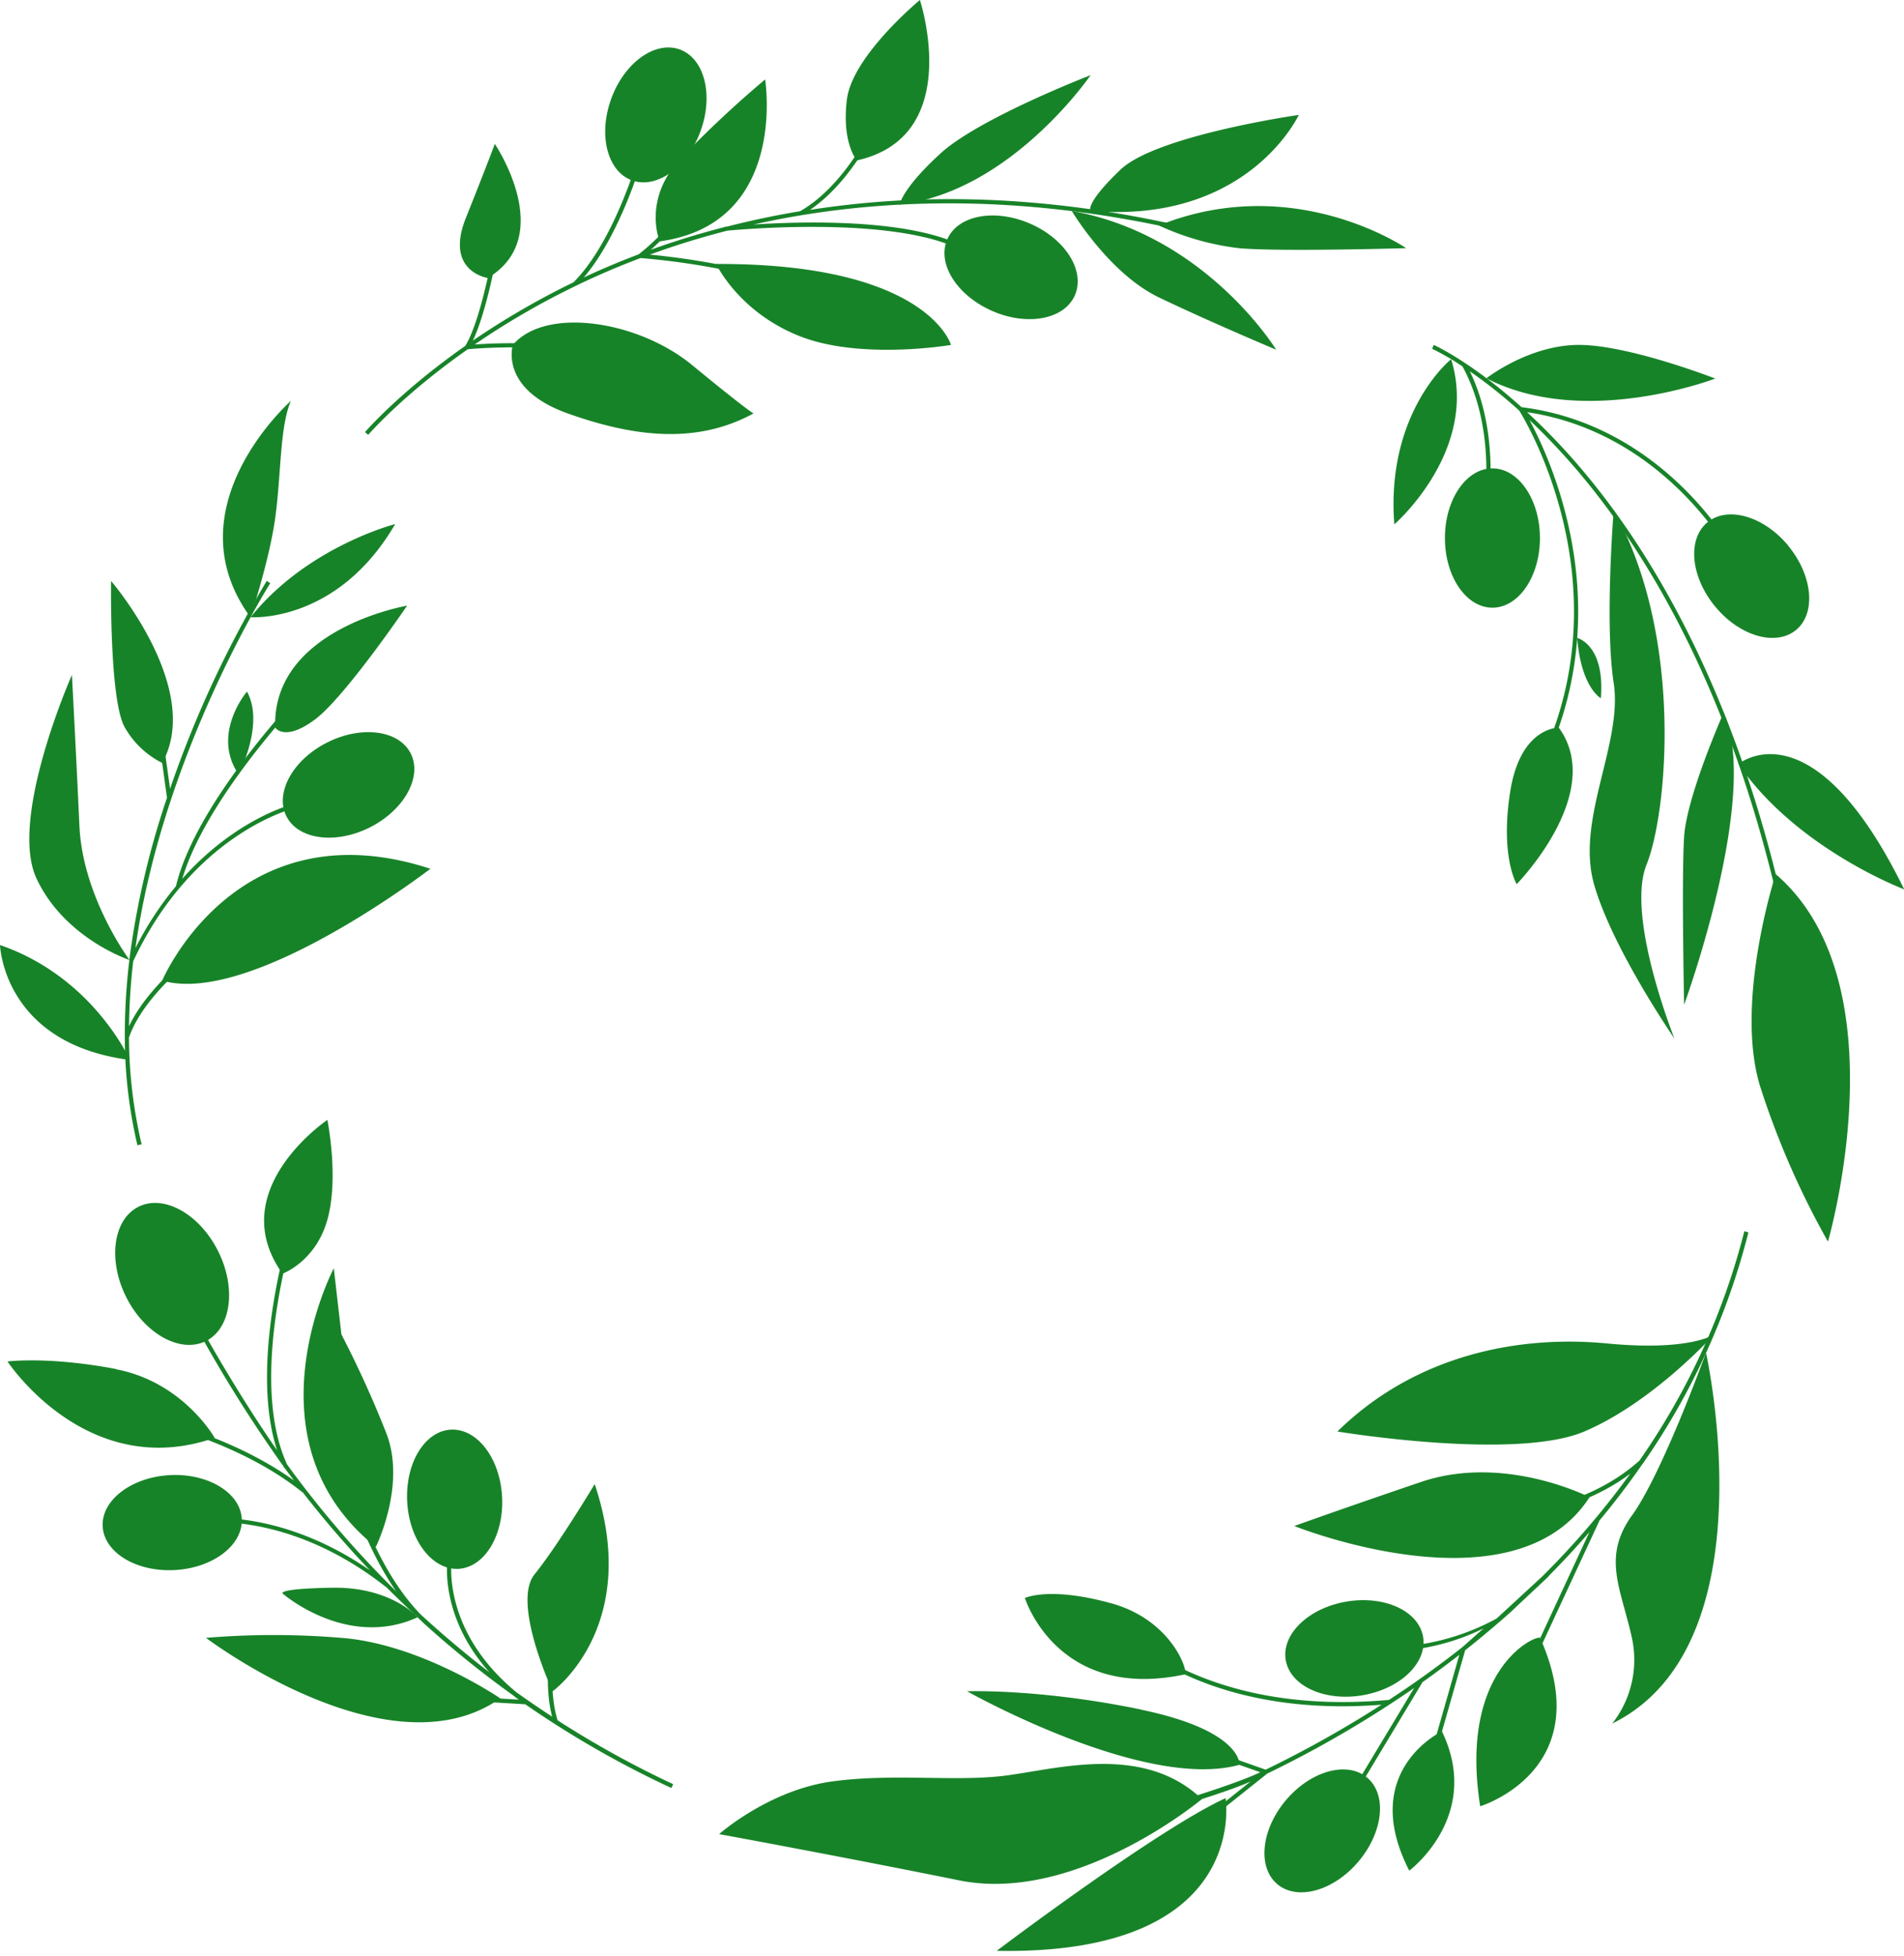 <?xml version="1.0" encoding="UTF-8" standalone="no"?><svg xmlns="http://www.w3.org/2000/svg" xmlns:xlink="http://www.w3.org/1999/xlink" fill="#000000" height="465" preserveAspectRatio="xMidYMid meet" version="1" viewBox="0.0 0.0 452.9 465.0" width="452.9" zoomAndPan="magnify"><g data-name="16"><g id="change1_1"><path d="M117.7,34.21s14.9,22-1.68,31.88c0,0-10.32-1.49-5.21-14.26S117.7,34.21,117.7,34.21Zm52.65,28.55s5.31,11.41,19.86,17.16,36,2.09,36,2.09S220.76,62.56,170.35,62.76ZM308.94,27.32s-33.83,4.85-42.39,13-7.15,9.81-7.15,9.81C296.87,53.37,308.94,27.32,308.94,27.32Zm-54,22.83S263.77,65,275.69,70.72s27.88,12.43,27.88,12.43S286.87,55.88,254.94,50.15ZM375.57,82c-11.87,0-22,7.94-22,7.94C376.83,102,408,90,408,90S387.45,82,375.57,82Zm-4.78,91s-9.13-.24-11.56,15.21,1.54,22,1.54,22S382.08,188.52,370.79,173Zm29.81,25.93c-.64,9.71,0,39.94,0,39.94S418.85,189,410,169.43C410,169.43,401.23,189.19,400.6,198.89Zm12.94-17.24c13.85,20.15,39.4,29.75,39.4,29.75C431.11,166.85,413.54,181.65,413.54,181.65ZM338,352.34c-19.91,6.77-30.13,10.47-30.13,10.47s52.26,21,70.23-6.85C378.14,356,358,345.57,338,352.34Zm-2.81,92.43s17.52-13,7.8-33.14C343,411.63,323,421,335.23,444.77Zm-70.85-63.58c-14.68-4.08-20.55-1.27-20.55-1.27s7.61,24.62,38,18.18C282.88,397.88,279.05,385.28,264.38,381.19ZM127.15,374.3c-5.49,6.76,4.31,27.8,4.31,27.8s21.35-15.42,10-49.25C141.45,352.85,132.64,367.53,127.15,374.3Zm-48.26,3.18C64.72,377.74,67.4,379,67.4,379s15.22,13.13,31.93,5.51C99.33,384.48,93.06,377.21,78.89,377.48Zm-51.32-52c-16.08-3.06-25.78-1.79-25.78-1.79s18.88,28.76,49.27,18.15C51.06,341.89,43.66,328.6,27.57,325.53ZM77.87,290c2.81-10,0-23.74,0-23.74S53,283,67.2,302.81C67.2,302.81,75.06,300,77.87,290ZM30.88,252S22.21,232.34,0,224.68C0,224.68.74,248.15,30.88,252Zm7.7-70.61c9.86-17.65-12.16-43.27-12.16-43.27S26,166.72,29.72,173A21,21,0,0,0,38.58,181.38Zm36.33-10.32C82.09,165.7,96.83,144,96.83,144s-32.17,5.46-31.37,29C65.46,173,67.73,176.43,74.91,171.06Z" data-name="leaves 1" fill="#178328"/></g><g id="change2_1"><path d="M179.23,98.3c-13.14,7.15-27.7,5.87-44.17,0S122,82,122,82c7.79-9.14,29.75-5.8,42.64,4.8S179.23,98.3,179.23,98.3ZM182,18.89a253.23,253.23,0,0,0-20.17,18.9c-9.06,9.7-4.91,19.59-4.91,19.59C187.54,53.23,182,18.89,182,18.89ZM218.81,0s-16.09,13.28-17.36,23.66,2.37,14.48,2.37,14.48C229.55,32.43,218.81,0,218.81,0ZM214,48.63c26.48-3.06,45.42-30.76,45.42-30.76s-26.55,10.22-35.74,18.64S214,48.63,214,48.63Zm61.71,5A63,63,0,0,0,294.64,59c9.7.89,39.83,0,39.83,0S307.82,40.69,275.69,53.6Zm56,71s20.17-17.53,13.47-39.22C345.13,85.38,329.62,98,331.66,124.6ZM380.8,166c1-12.77-5.64-14.33-5.64-14.33C376.13,163.57,380.8,166,380.8,166Zm-1.65,44.17c4.34,15.32,19.15,36.76,19.15,36.76s-11.62-29-6.64-41.36,8.89-54.4-7.81-84.26c0,0-2.19,26.82,0,41.11S374.81,194.81,379.15,210.13Zm43.22-2.32s-9.9,30.53-3.65,50.57a198.28,198.28,0,0,0,16.09,36.77S452.7,233.84,422.37,207.81ZM407.73,317.25s-5.6,4.07-25.52,2.15-44.93,2.17-64.08,20.94c0,0,42.25,7,58.72,0S407.73,317.25,407.73,317.25Zm-19.51,43c-7.27,10.08-2.56,17.48,0,29.36a24.48,24.48,0,0,1-4.73,20.17c37.91-18.64,22.31-88.18,22.31-88.18S395.49,350.17,388.22,360.26Zm-36.13,69.19s28.29-8.56,14.27-40C365.89,388.43,346.85,396.26,352.09,429.45Zm-80.69-23c-24.12-5-41.36-4.34-41.36-4.34s42.25,23.8,64.81,17.47C294.85,419.6,295.53,411.45,271.4,406.47Zm-34.35,57.37c60.69,1.14,54.47-36.3,54.47-36.3C275.18,435,237.05,463.84,237.05,463.84Zm3.21-41.8c-12.39,1.79-26.94-.51-42.13,1.5s-27.07,12.55-27.07,12.55,29.24,5.36,57.12,11,57.72-19.33,57.72-19.33C272.35,414.84,252.64,420.26,240.26,422ZM49,389.4s43.58,33,70,14.38c0,0-18.91-12.94-37.81-14.38A193.5,193.5,0,0,0,49,389.4ZM79.4,301.53s-21.54,41,10,66.25c0,0,7.26-14.67,2.53-26.93a249.61,249.61,0,0,0-10.72-23.6ZM38.58,233.14c21.23,6.15,63.8-26.59,63.8-26.59C56.17,191.49,38.58,233.14,38.58,233.14ZM17.11,160.46S2,194.55,8.68,208.85s22.13,19.39,22.13,19.39-11.15-14.92-11.92-31.9S17.11,160.46,17.11,160.46Zm39.64,23.62s6.28-11.89,2-19.65C58.72,164.43,50.18,174.5,56.75,184.08Zm8.69-60.76c1.45-10.21,1.07-21.8,3.75-28,0,0-28.69,25.32-9.62,51.43C59.57,146.74,64,133.53,65.44,123.32ZM94,124.6s-20.9,5.34-34.39,22.14C59.57,146.74,80.17,148.34,94,124.6Z" data-name="leaves 2" fill="#178328"/></g><g id="change3_1"><path d="M231.08,59.66l-.54.85C215.9,51.16,177.76,54.4,173,54.84c-6.6,1.69-12.74,3.62-18.43,5.7,7.33.68,30.57,3.46,45.9,12.13l-.49.87c-17.44-9.87-45.3-12-47.62-12.19-5.74,2.17-11,4.47-15.75,6.78a185.29,185.29,0,0,0-23.7,13.77c5.24-.37,20.23-1,29.95,2.31l-.33.94c-11.14-3.82-29.45-2.29-31.25-2.12-15.55,10.9-23.58,20.22-23.7,20.36l-.76-.65c.12-.14,8.21-9.53,23.86-20.51,4.17-6.78,7.32-26.37,7.35-26.56l1,.15c-.12.76-2.76,17.19-6.55,25.16a187.61,187.61,0,0,1,23.71-13.75l.2-.09c9.57-9.47,15.31-29.37,15.36-29.57l1,.27c-.06.19-5.18,18-13.89,28.13,4-1.88,8.4-3.74,13.09-5.52h0a54.93,54.93,0,0,0,13.57-15.83l.88.46a56.41,56.41,0,0,1-11.6,14.31c5.47-2,11.36-3.81,17.65-5.43v-.07l.42,0c5.5-1.41,11.32-2.66,17.45-3.67l0,0c13.15-7.6,20-26.28,20.06-26.47l.94.34c-.07.18-6.4,17.45-18.65,25.81C217.56,46,247.38,46,281.73,53.9l-.23,1c-40.68-9.36-75-7.61-102.26-1.52C191.94,52.55,218.93,51.91,231.08,59.66ZM33.68,272.05a113,113,0,0,1-3-25.4c4.53-13,23.74-25.25,23.93-25.38l-.53-.84c-.76.48-17.55,11.17-23.39,23.56a147.18,147.18,0,0,1,1-15.46C46.12,197.73,70.33,192,70.58,192l-.22-1c-.19,0-14,3.28-27,17.93,6.18-20.77,31.33-46.19,31.59-46.45l-.71-.71c-.27.28-27.25,27.54-32.39,48.92a78.29,78.29,0,0,0-9.63,14.72c6.41-46,31.73-86.22,32.07-86.76l-.84-.54a259,259,0,0,0-23,49.43L38.54,173.8l-1,.14,2.17,15.62h.05a198.58,198.58,0,0,0-9,38.69.31.31,0,0,0,0,.1h0a147.63,147.63,0,0,0-1.07,18.12h0a112.59,112.59,0,0,0,3,25.81Zm99.57,111.56-1-.24c-.15.6-3.6,14.4-.92,24.76-2.92-1.9-5.75-3.84-8.49-5.79-17.81-14.68-15.42-31.12-15.4-31.28l-1-.16c0,.15-2,13.3,10,26.71-5.92-4.55-11.39-9.19-16.43-13.83-14.58-15-19.85-43.74-19.9-44l-1,.18c0,.26,4.14,22.59,15.13,38.38a240.18,240.18,0,0,1-25.95-30.16c-9.92-21.5,2.8-59.59,2.93-60l-.94-.32c-.13.37-11.6,34.7-4.38,56.93-9.66-13.87-17.93-28.85-18-29.11l-.91.41a326.18,326.18,0,0,0,20.46,32.56c0,.1.09.21.14.31l.07,0L69.93,352c-16-11.49-36.18-15.4-36.39-15.44l-.19,1c.23,0,22.52,4.35,38.62,17.25l0-.07a242.74,242.74,0,0,0,16,18.59C67.23,359,49.66,361,49.47,361l.12,1c.2,0,19.94-2.23,42.19,15.29l0-.06q3.58,3.58,7.5,7.22c.52.53,1,1,1.58,1.54l0,0a240.61,240.61,0,0,0,21.29,17.15l.4.34,0,0,.86.61-25-1.47-.06,1,26.59,1.57a234.06,234.06,0,0,0,34.76,19.91l.43-.91A232.6,232.6,0,0,1,132.63,409C129.47,398.77,133.21,383.76,133.25,383.61Zm281.67-90.88A167.38,167.38,0,0,1,390,347.22c-18,16.33-48.82,13.73-49.13,13.7l-.09,1c.07,0,2,.18,5.16.18,9,0,28.09-1.37,41.86-11.75a198.12,198.12,0,0,1-21,24.5L356,384.8a55.46,55.46,0,0,1-27.44,6.8v1a53,53,0,0,0,24.33-5.45l-5.06,4.48c-3.53,2.78-7,5.35-10.34,7.71-2.39,1.68-4.75,3.28-7.1,4.81-46.09,4.17-65.08-18.58-65.27-18.81l-.77.63c.17.21,16.38,19.7,55,19.7,2.95,0,6.05-.13,9.27-.37a264.76,264.76,0,0,1-27.56,15.44l-19.32-6.8-.33.94,18.37,6.47c-12.31,5.88-59.07,18.09-59.22,18.14l.31.95c.13,0,45.76-11.87,56.61-16.9l-16.21,12.92.62.78,19.55-15.57a264.44,264.44,0,0,0,34.93-20.34l-20,33.22.86.52,21.14-35.14c2.85-2,5.78-4.19,8.76-6.5l-8.85,31,1,.27,9.23-32.35c3.53-2.79,7.13-5.8,10.74-9,5.17-4.89,9-8.42,9.05-8.51l.14-.21q4.88-4.9,9.63-10.38L357.25,409.1l.91.42,22.25-47.89-.06,0c3.6-4.31,7.1-8.88,10.44-13.71l.2-.18-.05,0A168.25,168.25,0,0,0,415.89,293ZM377.33,112.88A153.81,153.81,0,0,0,363.25,98c31.93,4.71,47.47,32.42,47.63,32.71l.88-.48c-.16-.29-16.4-29.28-49.83-33.42C349.93,86,341.18,82.07,341.05,82l-.4.92a56.74,56.74,0,0,1,7.23,4.2c7.89,14.39,5.27,31.85,5.24,32l1,.15c0-.17,2.51-16.67-4.5-31a118.48,118.48,0,0,1,11.76,9.35c1.26,2,24.21,39.68,6.07,81.14l.91.4c15.84-36.21.72-69.53-4.54-79.29a154.06,154.06,0,0,1,12.8,13.69c17.56,21.19,40.67,60.13,51.07,125.33l1-.15C418.23,173.28,395,134.17,377.33,112.88Z" fill="#178328"/></g><g id="change4_1"><path d="M88,196.7c-8.17,4.12-17.08,2.93-19.88-2.64s1.54-13.43,9.71-17.54,17.08-2.94,19.88,2.64S96.12,192.59,88,196.7ZM161.73,11.77c-5.86-2.15-13.16,3.06-16.32,11.65s-1,17.29,4.88,19.45,13.17-3.06,16.33-11.65S167.59,13.92,161.73,11.77ZM245,53.16c-8.39-3.64-17.21-2-19.69,3.77s2.3,13.32,10.7,17,17.21,2,19.69-3.77S253.43,56.8,245,53.16ZM355,111.35c-6.24,0-11.3,7.41-11.3,16.57s5.06,16.56,11.3,16.56,11.3-7.41,11.3-16.56S361.21,111.35,355,111.35Zm70.4,18.42c-5.83-7.06-14.45-9.56-19.27-5.58s-4,12.91,1.84,20,14.45,9.55,19.26,5.58S431.19,136.83,425.37,129.77ZM325.19,422.62c-4.77-4-13.42-1.61-19.32,5.38s-6.82,15.93-2.05,19.95,13.42,1.62,19.32-5.38S330,426.65,325.19,422.62Zm-4.89-41.85c-9,1.51-15.5,7.73-14.47,13.89s9.18,9.91,18.21,8.4,15.5-7.73,14.47-13.89S329.32,379.26,320.3,380.77ZM107.23,339.9c-6.23.35-10.87,8-10.37,17.17s6,16.26,12.2,15.92,10.87-8,10.37-17.17S113.46,339.56,107.23,339.9ZM49,318.83c6-3,7.29-12.63,2.85-21.44s-12.91-13.5-18.92-10.48S25.6,299.54,30,308.35,42.94,321.85,49,318.83Zm-8.66,31.88c-9.13.51-16.26,6-15.92,12.2s8,10.87,17.17,10.37,16.26-6,15.92-12.2S49.43,350.2,40.29,350.71Z" fill="#178328"/></g></g></svg>